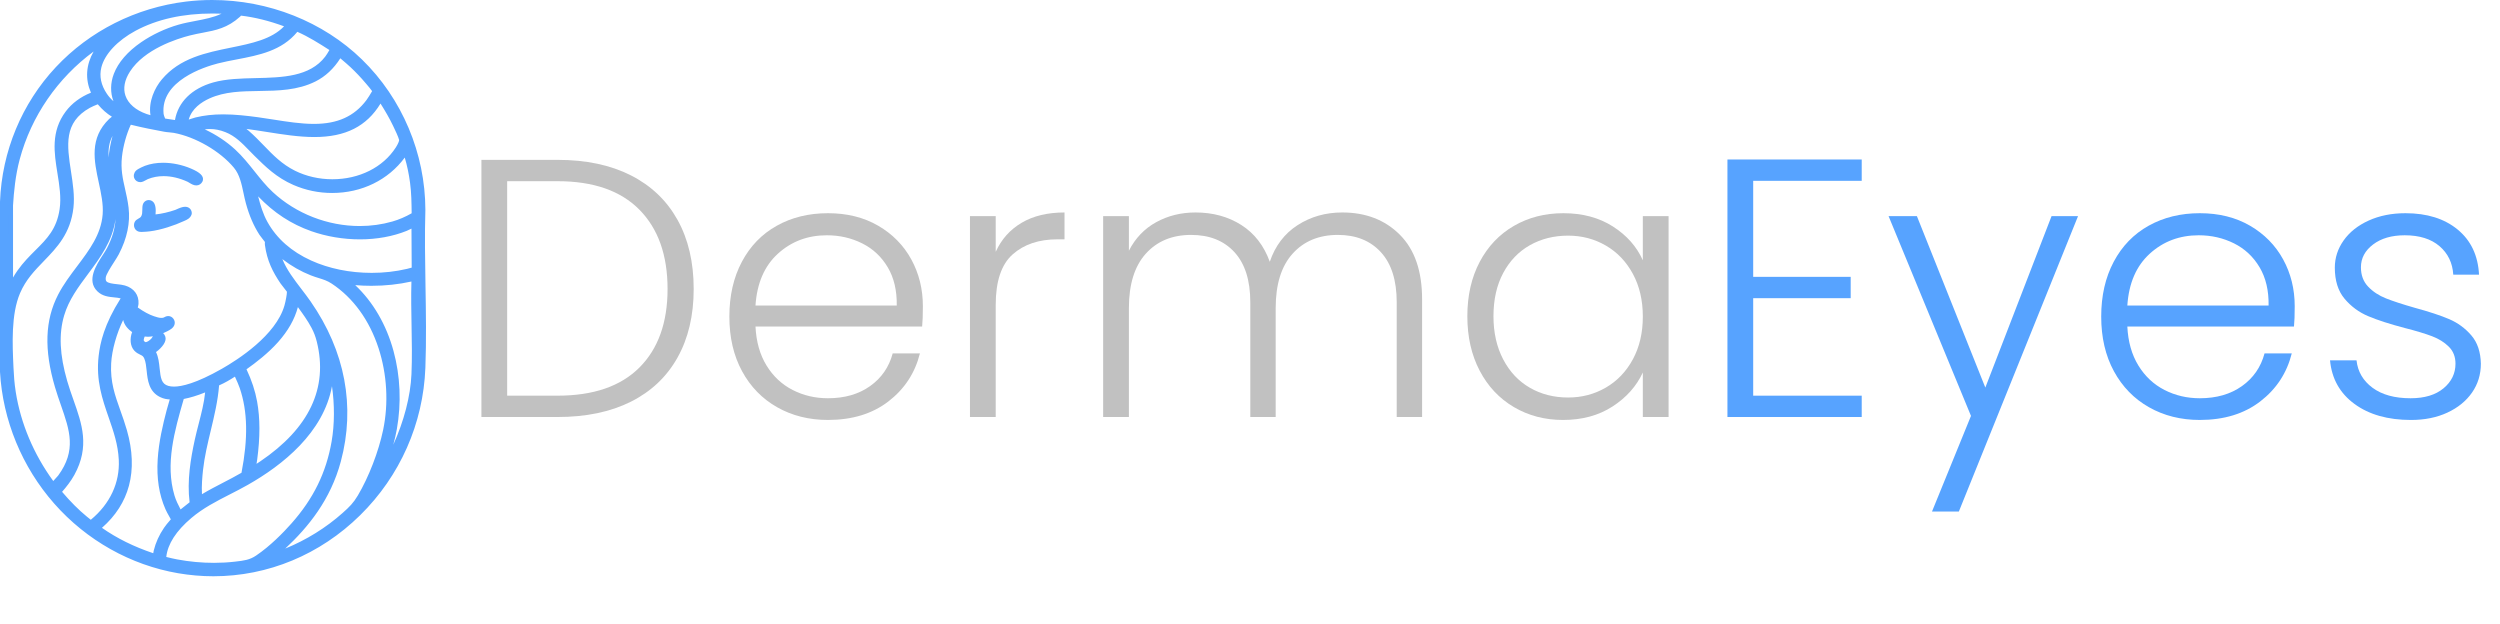 <svg xmlns="http://www.w3.org/2000/svg" id="b" data-name="Layer 2" width="1590.311" height="397.258" viewBox="0 0 1590.311 397.258"><g id="c" data-name="Layer 1"><g><g><path d="M401.252,111.52c12.948,6.553,22.854,15.994,29.721,28.316,6.863,12.326,10.297,26.993,10.297,43.996,0,16.85-3.434,31.399-10.297,43.645-6.867,12.25-16.772,21.61-29.721,28.083-12.951,6.476-28.474,9.712-46.57,9.712h-48.442V101.691h48.442c18.096,0,33.619,3.276,46.57,9.829ZM406.751,233.796c11.935-11.936,17.903-28.588,17.903-49.964,0-21.53-5.968-38.339-17.903-50.432-11.935-12.089-29.292-18.137-52.069-18.137h-32.061v136.435h32.061c22.777,0,40.134-5.968,52.069-17.902Z" fill="#c1c1c1"></path><path d="M586.596,207.702h-106.011c.468,9.675,2.808,17.942,7.021,24.807,4.212,6.866,9.749,12.052,16.615,15.562,6.864,3.511,14.352,5.266,22.466,5.266,10.607,0,19.541-2.574,26.795-7.723,7.254-5.148,12.052-12.089,14.392-20.827h17.317c-3.123,12.483-9.792,22.663-20.009,30.539-10.22,7.88-23.051,11.818-38.496,11.818-12.016,0-22.781-2.691-32.295-8.074-9.518-5.382-16.967-13.024-22.349-22.934-5.382-9.905-8.074-21.49-8.074-34.752s2.651-24.883,7.957-34.869c5.302-9.982,12.714-17.629,22.232-22.935,9.514-5.302,20.359-7.956,32.529-7.956s22.817,2.654,31.944,7.956c9.126,5.306,16.147,12.443,21.062,21.413,4.915,8.974,7.372,18.919,7.372,29.838,0,5.616-.157,9.909-.468,12.871ZM564.715,170.025c-3.979-6.706-9.401-11.777-16.265-15.211-6.867-3.43-14.355-5.148-22.466-5.148-12.169,0-22.546,3.901-31.125,11.701-8.582,7.803-13.339,18.802-14.275,32.997h89.864c.154-9.515-1.755-17.629-5.733-24.339Z" fill="#c1c1c1"></path><path d="M649.899,141.708c7.408-4.365,16.499-6.553,27.263-6.553v17.084h-4.446c-11.858,0-21.376,3.199-28.55,9.595-7.178,6.399-10.765,17.084-10.765,32.061v71.377h-16.381v-127.775h16.381v22.7c3.587-7.957,9.086-14.118,16.499-18.488Z" fill="#c1c1c1"></path><path d="M890.472,149.315c9.438,9.44,14.158,23.131,14.158,41.07v74.887h-16.147v-73.015c0-13.884-3.356-24.492-10.062-31.827-6.71-7.331-15.837-10.999-27.381-10.999-12.016,0-21.61,3.979-28.784,11.936-7.178,7.956-10.765,19.504-10.765,34.635v69.271h-16.147v-73.015c0-13.884-3.357-24.492-10.063-31.827-6.71-7.331-15.914-10.999-27.614-10.999-12.016,0-21.61,3.979-28.785,11.936-7.178,7.956-10.765,19.504-10.765,34.635v69.271h-16.381v-127.775h16.381v21.998c4.055-7.957,9.829-14.001,17.317-18.137,7.489-4.132,15.833-6.202,25.041-6.202,11.076,0,20.788,2.655,29.136,7.957,8.344,5.306,14.392,13.105,18.136,23.402,3.43-10.14,9.321-17.902,17.668-23.285,8.345-5.383,17.822-8.074,28.434-8.074,14.978,0,27.183,4.721,36.624,14.159Z" fill="#c1c1c1"></path><path d="M941.254,166.632c5.226-9.906,12.48-17.552,21.764-22.935,9.281-5.382,19.775-8.073,31.477-8.073,12.169,0,22.659,2.808,31.476,8.425,8.812,5.616,15.171,12.794,19.072,21.529v-28.082h16.382v127.775h-16.382v-28.316c-4.059,8.739-10.494,15.953-19.307,21.646-8.815,5.697-19.307,8.542-31.476,8.542-11.548,0-21.961-2.728-31.242-8.19-9.283-5.46-16.538-13.183-21.764-23.169-5.229-9.982-7.84-21.529-7.84-34.635s2.611-24.608,7.84-34.518ZM1038.724,174.237c-4.212-7.8-9.945-13.808-17.2-18.02-7.255-4.213-15.252-6.318-23.987-6.318-9.05,0-17.164,2.029-24.338,6.084-7.178,4.059-12.835,9.946-16.967,17.669-4.136,7.723-6.201,16.89-6.201,27.497,0,10.454,2.065,19.621,6.201,27.498,4.132,7.88,9.789,13.887,16.967,18.02,7.174,4.135,15.288,6.201,24.338,6.201,8.735,0,16.732-2.106,23.987-6.318,7.255-4.213,12.988-10.217,17.2-18.02,4.213-7.8,6.318-16.85,6.318-27.146s-2.105-19.344-6.318-27.146Z" fill="#c1c1c1"></path><path d="M1115.249,115.03v61.079h62.015v13.573h-62.015v62.016h69.036v13.573h-85.418V101.457h85.418v13.573h-69.036Z" fill="#57a3ff"></path><path d="M1321.89,137.496l-75.823,187.919h-17.083l24.806-60.846-52.42-127.073h18.02l43.527,109.054,42.124-109.054h16.85Z" fill="#57a3ff"></path><path d="M1459.259,207.702h-106.011c.468,9.675,2.808,17.942,7.021,24.807,4.212,6.866,9.748,12.052,16.615,15.562,6.863,3.511,14.353,5.266,22.466,5.266,10.608,0,19.541-2.574,26.796-7.723s12.052-12.089,14.393-20.827h17.317c-3.123,12.483-9.793,22.663-20.009,30.539-10.221,7.88-23.052,11.818-38.497,11.818-12.016,0-22.78-2.691-32.295-8.074-9.518-5.382-16.966-13.024-22.349-22.934-5.383-9.905-8.073-21.49-8.073-34.752s2.65-24.883,7.956-34.869c5.303-9.982,12.714-17.629,22.232-22.935,9.515-5.302,20.359-7.956,32.528-7.956s22.817,2.654,31.944,7.956c9.127,5.306,16.147,12.443,21.062,21.413,4.915,8.974,7.372,18.919,7.372,29.838,0,5.616-.157,9.909-.469,12.871ZM1437.378,170.025c-3.978-6.706-9.4-11.777-16.264-15.211-6.867-3.43-14.356-5.148-22.467-5.148-12.169,0-22.546,3.901-31.124,11.701-8.582,7.803-13.34,18.802-14.275,32.997h89.864c.153-9.515-1.756-17.629-5.734-24.339Z" fill="#57a3ff"></path><path d="M1497.756,256.964c-9.283-6.787-14.473-16.031-15.562-27.731h16.849c.779,7.178,4.173,12.987,10.181,17.435,6.004,4.446,14.077,6.669,24.221,6.669,8.893,0,15.873-2.105,20.945-6.318,5.067-4.212,7.605-9.438,7.605-15.68,0-4.365-1.404-7.956-4.213-10.765-2.808-2.809-6.358-5.031-10.647-6.67-4.293-1.638-10.104-3.393-17.435-5.265-9.519-2.494-17.241-4.991-23.168-7.489-5.931-2.493-10.963-6.201-15.095-11.116-4.136-4.914-6.201-11.503-6.201-19.774,0-6.238,1.872-12.012,5.616-17.317,3.744-5.302,9.047-9.515,15.913-12.638,6.864-3.118,14.663-4.68,23.402-4.68,13.727,0,24.807,3.474,33.231,10.414,8.425,6.943,12.947,16.498,13.573,28.667h-16.382c-.468-7.488-3.394-13.533-8.775-18.137-5.383-4.6-12.755-6.903-22.115-6.903-8.271,0-14.978,1.952-20.126,5.851-5.148,3.901-7.723,8.739-7.723,14.509,0,4.995,1.521,9.091,4.563,12.286,3.042,3.2,6.823,5.697,11.35,7.489,4.523,1.795,10.608,3.784,18.254,5.967,9.204,2.498,16.535,4.915,21.998,7.255,5.459,2.341,10.14,5.774,14.041,10.297,3.898,4.527,5.928,10.531,6.085,18.02,0,6.867-1.872,12.988-5.616,18.371-3.745,5.383-8.974,9.635-15.68,12.754-6.71,3.119-14.433,4.681-23.168,4.681-14.667,0-26.642-3.394-35.923-10.18Z" fill="#57a3ff"></path></g><g id="d" data-name="JXAo6b"><g><g><path d="M135.756,365.072c-7.37,0-14.836-.641-22.193-1.903-29.899-5.135-57.586-20.7-77.959-43.831C15.337,296.329,3.226,266.923,1.502,236.537l-.002-108.158C3.962,63.37,53.155,10.452,118.472,2.495c5.421-.66,10.962-.995,16.469-.995,35.479,0,69.828,13.63,94.24,37.394,25.285,24.616,39.832,59.101,39.91,94.612-.475,15.954-.198,32.312.069,48.13.291,17.21.592,35.005-.07,52.31-1.344,35.086-15.933,68.029-41.079,92.763-25.152,24.739-57.916,38.364-92.255,38.364ZM104.175,355.395c1.806.576,6.399,1.588,8.245,1.934,7.833,1.467,15.815,2.211,23.727,2.211h.001c4.556,0,9.042-.254,13.334-.754l.583-.067c5.383-.624,9.273-1.075,13.727-4.093,9.107-6.169,17.35-14.594,22.662-20.576,14.222-16.016,22.473-32.827,25.964-52.905,2.567-14.764,1.864-31.529-1.729-46.022-.397,34.473-29.293,58.148-53.938,72.093-3.735,2.112-7.544,4.061-11.229,5.944-8.837,4.518-17.184,8.785-24.788,15.234-10.48,8.889-16.047,17.968-16.56,27.002ZM62.41,335.874c10.515,7.617,22.389,13.517,36.239,18.005.148-.695.294-1.567.374-2.043.093-.557.173-1.015.228-1.238,1.226-4.969,3.302-9.557,6.347-14.027,1.07-1.57,2.296-2.997,3.482-4.376.462-.538.925-1.076,1.378-1.623-.493-1.021-1.062-2.025-1.657-3.075-.751-1.324-1.527-2.694-2.168-4.152-8.936-20.345-4.254-42.7.835-62.059.877-3.338,1.692-6.093,2.527-8.533-.566-.063-1.093-.099-1.609-.132-1.758-.114-3.575-.232-5.984-1.426-6.333-3.135-7.015-9.68-7.617-15.455-.313-3.007-.609-5.848-1.591-8.175-.885-2.099-1.931-2.604-3.379-3.302-1.009-.486-2.153-1.038-3.231-2.171-2.884-3.031-2.303-8.075-.662-11.382-3.148-2.045-5.881-4.586-6.285-8.62-.191-1.91.166-3.537.606-5.081-5.811,9.263-10.436,23.235-11.03,34.085-.658,12.025,2.417,20.65,5.977,30.638,1.39,3.899,2.828,7.932,4.095,12.361,7.348,25.697,1.669,46.476-16.875,61.781ZM176.59,160.451c2.288,9.08,8.213,16.822,13.968,24.34,1.945,2.542,3.957,5.169,5.785,7.797,21.719,31.214,28.292,66.005,19.009,100.612-7.268,27.093-24.188,45.547-40.804,59.954,16.467-5.603,31.715-14.424,44.426-25.746,4.14-3.688,6.873-6.294,9.914-11.395,7.031-11.795,13.439-28.409,16.327-42.329,3.556-17.14,2.499-35.831-2.976-52.632-5.923-18.18-16.442-32.667-30.42-41.895-2.944-1.943-5.561-2.758-8.591-3.7-1.572-.489-3.198-.995-4.978-1.696-7.618-3.004-14.559-7.263-21.659-13.311ZM37.512,312.839c5.578,6.685,11.217,12.381,16.776,16.943,1.221,1,2.658,2.137,3.51,2.766,13.205-10.499,20.037-24.72,19.261-40.151-.504-10.013-3.549-18.792-6.494-27.282-3.973-11.456-8.082-23.301-6.324-38.538,1.813-15.714,8.693-28.231,14.779-37.551-1.831-.904-3.988-1.117-6.248-1.341-3.436-.339-6.989-.689-9.817-3.478-6.128-6.041-.45-14.799,3.696-21.194,1.053-1.623,2.047-3.156,2.702-4.417,5.108-9.835,6.677-18.525,5.088-28.179-.583-3.54-1.225-6.557-1.846-9.474-1.837-8.635-3.289-15.455-1.13-27.236.895-4.881,2.233-9.652,3.926-14.027-10.9,8.771-8.225,22.198-5.405,36.352,1.341,6.733,2.608,13.093,2.372,18.974-.63,15.652-9.188,27.143-17.464,38.256-6.149,8.256-12.507,16.793-15.521,26.972-3.574,12.067-2.958,25.589,1.937,42.552,1.222,4.235,2.655,8.288,4.041,12.207,5.26,14.876,10.229,28.928.646,46.366-2.398,4.364-5.57,8.187-8.486,11.481ZM115.674,252.616c-5.754,19.854-12.276,42.356-6.114,63.023,1.105,3.706,2.974,7.223,4.781,10.624l.056.105,7.817-6.213c-1.901-13.733.513-27.928,3.145-40.048.714-3.289,1.602-6.73,2.461-10.059,1.842-7.137,3.746-14.517,4.266-21.465.02-.261.11-1.299.128-1.508-.209.105-.413.208-.595.3-1.042.525-1.698.854-2.045.994-4.962,1.994-9.508,3.346-13.863,4.121l-.036.124ZM137.94,244.122c-.685,10.076-3.051,19.935-5.342,29.476-1.967,8.191-4,16.662-4.932,25.159-.509,4.643-1.121,11.492-.568,17.365.024.255.056.526.092.791,4.992-3.126,10.252-5.854,15.356-8.499,4.117-2.135,8.369-4.339,12.419-6.724,4.437-22.563,4.116-40.121-1.002-55.206-.56-1.651-2.759-6.999-3.949-9.052-3.621,2.382-7.735,4.927-12.073,6.689ZM62.84,64.546c-1.504.393-4.994,1.955-6.365,2.715-17.733,9.828-15.323,25.555-12.771,42.205,1.153,7.523,2.346,15.303,1.53,22.479-1.808,15.899-10.241,24.622-18.396,33.057-5.755,5.952-11.706,12.106-15.452,20.864-5.898,13.789-5.011,32.87-4.298,48.203.218,4.683.543,9.792,1.445,15.489,3.305,20.887,12.018,41.179,25.229,58.799l4.412-4.896c12.276-16.702,7.752-29.69,2.028-46.13-1.274-3.658-2.592-7.442-3.766-11.425-6.94-23.547-6.332-41.937,1.915-57.873,3.25-6.281,7.634-12.103,11.875-17.732,7.983-10.599,15.523-20.61,16.574-33.767.532-6.661-1.001-13.763-2.483-20.63-2.917-13.518-5.935-27.494,6.213-39.205.415-.399,1.329-1.075,2.784-2.141.202-.147.422-.309.642-.471-3.847-1.984-7.374-4.87-10.504-8.599-.19-.228-.381-.541-.61-.943ZM221.223,179.4c.949.704,1.927,1.432,2.753,2.182,22.604,20.536,33.195,56.331,26.98,91.192-1.694,9.505-4.855,18.767-8.337,27.36.047-.076.094-.151.142-.227,12.139-19.398,19.603-41.929,20.478-61.812.451-10.248.25-20.877.055-31.155-.172-9.072-.35-18.453-.081-27.576.009-.3.066-.657.138-1.111.042-.264.113-.715.157-1.134-8.641,2.116-17.775,3.188-27.176,3.188-4.988,0-10.052-.305-15.108-.907ZM154.903,234.411c3.561,7.341,5.907,14.297,7.163,21.225,1.926,10.631,1.942,22.246.05,36.555-.167,1.259-.401,2.516-.627,3.731-.14.751-.277,1.484-.397,2.209,1.774-1.075,4.141-2.611,5.267-3.374,31.803-21.525,44.123-47.691,36.617-77.77-.86-3.448-1.871-6.102-3.488-9.157-2.566-4.849-5.905-9.423-9.134-13.846-.529-.724-1.057-1.447-1.582-2.172-3.68,19.152-19.792,32.774-33.868,42.599ZM97.252,223.436c2.007,3.16,2.413,7.153,2.806,11.031.591,5.828,1.102,10.861,6.628,12.448,1.167.334,2.51.504,3.993.505h.001c7.255,0,17.749-3.877,31.191-11.523,10.324-5.872,34.94-21.636,40.522-41.133.842-2.939,1.904-8.588,1.574-9.735-.189-.388-1.649-2.212-2.522-3.303-.78-.974-1.453-1.815-1.79-2.316-4.966-7.396-8.311-13.948-9.638-23.738-.067-.494-.037-.968-.011-1.387.02-.312.04-.633.006-.833-.26-.454-1.357-1.845-2.023-2.69-.739-.938-1.378-1.748-1.687-2.226-3.598-5.578-6.354-11.973-8.424-19.549-.575-2.104-1.042-4.307-1.494-6.437-1.271-5.998-2.586-12.2-6.445-16.841-8.936-10.746-25.01-20.065-39.088-22.662-.902-.167-1.885-.253-2.926-.344-1.061-.092-2.158-.188-3.194-.378-6.64-1.225-14.438-2.739-22.353-4.748-3.114,6.358-5.442,14.46-6.283,21.937-.917,8.158.502,14.41,2.005,21.03.828,3.649,1.685,7.423,2.2,11.691,1.12,9.282-.921,18.981-6.064,28.826-.703,1.347-1.834,3.109-3.032,4.977-2.267,3.532-5.087,7.929-5.387,10.183-.212,1.6.004,2.784.66,3.621,1.36,1.733,4.766,2.103,7.77,2.428,1.739.188,3.382.366,4.796.78,5.048,1.475,7.876,5.268,7.566,10.146-.031.488-.177,1.069-.346,1.743-.087.345-.228.903-.294,1.295,4.249,3.1,8.025,5.181,11.527,6.354,1.843.617,3.502,1.128,5.133,1.128.657,0,1.268-.082,1.868-.251.125-.035.362-.163.572-.276.531-.286,1.193-.644,1.977-.644.812,0,1.546.393,2.067,1.105.645.884.623,1.72.491,2.266-.416,1.716-2.435,2.729-3.77,3.398l-.384.194c-2.741,1.438-7.349,3.142-11.314,3.212h-.139c-.625,0-1.205-.072-1.716-.138-.398-.051-.776-.099-1.119-.104-1.068,1.997-1.439,3.563-1.104,4.662.23.756.831,1.359,1.836,1.847.223.107.472.16.76.16,1.554,0,3.752-1.552,4.981-3.052.104-.128.236-.358.397-.622.808-1.318,1.812-2.959,3.368-2.959.59,0,1.675.255,2.306,1.963.376,1.021.092,2.272-.846,3.722-1.113,1.721-3.471,4.082-5.609,5.236ZM85.6,202.711c1.542,3.273,5.353,4.515,8.681,4.523-1.067-.334-1.773-.645-2.23-1.007l-6.451-3.517ZM65.615,26.773c-26.709,17.101-46.318,43.605-54.517,74.147-2.815,10.488-3.764,20.966-4.321,29.832l.014,52.214c1.47-3.362,3.053-6.47,5.597-10.062,3.601-5.081,7.502-8.968,11.275-12.727,7.407-7.378,13.804-13.75,15.742-26.914,1.128-7.662-.144-15.551-1.375-23.181-2.063-12.795-4.196-26.024,5-38.304,3.989-5.327,9.927-9.537,16.853-11.979-5.356-11.038-3.377-22.331,5.73-33.027ZM161.263,119.435c.263,1.011.517,2.017.769,3.011,1.74,6.868,3.383,13.355,6.786,19.472,13.602,24.447,43.827,33.159,67.578,33.161h.005c7.884,0,15.556-.868,22.803-2.579l.118-.027c2.438-.573,3.564-.96,4.073-1.175l-.159-28.282c-.611.285-1.228.599-1.861.921-1.034.526-2.104,1.07-3.218,1.521-8.595,3.473-18.687,5.308-29.184,5.309-10.419,0-20.956-1.772-30.471-5.126-14.286-5.036-26.229-13.421-37.239-26.204ZM125.226,81.731c8.818,3.523,16.829,8.482,23.347,14.476,4.548,4.182,8.441,9.062,12.205,13.782,3.648,4.575,7.42,9.305,11.74,13.314,15.049,13.97,35.578,21.982,56.323,21.982,7.276,0,14.415-.99,21.217-2.942,4.512-1.296,8.988-3.251,13.316-5.816l-.007-.616c-.077-6.797-.149-13.216-1.031-19.819-.941-7.05-2.407-13.491-4.367-19.195-10.007,15.313-27.229,24.362-46.692,24.362-8.328,0-16.413-1.677-24.031-4.984-10.513-4.565-17.532-11.504-24.321-18.215-1.12-1.107-2.207-2.228-3.285-3.339-4.742-4.892-9.222-9.512-15.695-12.05-3.637-1.427-6.92-2.091-10.333-2.091-2.513,0-5.134.354-8.387,1.151ZM150.713,79.845c2.432,1.329,4.616,2.833,6.529,4.5,3.484,3.034,6.551,6.203,9.517,9.269,6.019,6.22,11.704,12.095,20.229,16.334,7.339,3.649,15.785,5.579,24.422,5.579,17.648,0,33.208-7.812,41.625-20.9,1.889-2.938,2.54-5.103,2.346-5.872-.568-2.247-2.572-6.421-3.77-8.915l-.293-.611c-2.564-5.356-5.605-10.444-9.318-16.246-8.505,15.474-21.879,22.69-42.002,22.69-9.798,0-20.111-1.639-30.084-3.224-6.709-1.066-13.121-2.086-19.201-2.604ZM142.017,74.253c7.392,0,14.847.866,21.803,1.803,3.27.44,6.662.977,9.942,1.495,8.601,1.36,17.495,2.767,25.928,2.767,15.556,0,26.547-4.992,34.59-15.713.926-1.235,3.767-5.69,4.116-6.683-.006-.012-.085-.174-.085-.174-.525-1.09-2.765-3.699-3.968-5.102l-.706-.826c-2.979-3.528-6.321-7.051-9.666-10.188-1.359-1.273-5.769-5.149-7.874-6.783-4.218,7.19-9.47,12.3-16.019,15.591-11.098,5.579-23.356,5.764-35.211,5.942-10.915.165-22.2.335-32.194,4.851-6.167,2.785-13.485,7.957-14.565,17.008,1.277-.37,3.025-.938,4.053-1.272,1.335-.435,2.11-.685,2.511-.783,5.309-1.301,10.982-1.933,17.345-1.933ZM112.564,78.062c1.401-11.56,9.841-20.313,23.401-24.159,8.051-2.283,17.569-2.506,26.773-2.721,17.223-.402,35.032-.818,45.324-14.245.939-1.224,2.856-4.266,3.417-5.666l-.397-.254c-7.13-4.573-14.492-9.295-22.405-12.607-9.561,12.417-24.2,15.213-38.369,17.92-4.02.769-8.176,1.562-12.08,2.565-8.933,2.294-37.906,11.509-35.65,33.747.107,1.056,1.017,3.519,1.588,4.152l8.397,1.268ZM152.482,8.501c-.183.295-.411.663-.772.991-7.666,6.945-14.715,8.279-22.876,9.824-2.674.506-5.439,1.029-8.399,1.785-24.819,6.339-35.1,17.505-39.019,23.596-3.732,5.802-4.78,11.559-3.031,16.649,1.902,5.537,7.005,10.009,14.368,12.591.875.307,3.2.99,4.947,1.429-2.52-8.95,1.684-18.289,6.399-23.89,11.106-13.195,27.38-16.513,43.118-19.721,14.176-2.889,27.565-5.618,35.831-15.374.079-.094.155-.186.229-.275-10.637-4.097-20.953-6.705-30.697-7.76-.034.053-.068.108-.097.154ZM135.218,7.093c-19.217,0-35.932,3.748-49.68,11.142-11.934,6.418-20.356,15.506-22.529,24.31-1.489,6.031-.231,12.073,3.737,17.956,2.633,3.904,6.086,6.652,9.675,8.749-4.587-6.422-5.526-14.052-2.615-21.72,5.566-14.667,24.205-25.837,40.207-30.401,3.364-.96,6.97-1.648,10.457-2.315,7.604-1.452,15.44-2.95,21.42-7.344-3.615-.25-7.192-.376-10.67-.376Z" fill="#57a3ff"></path><path d="M134.942,3c34.349-.001,68.552,12.982,93.193,36.969,25.079,24.414,39.379,58.332,39.456,93.539-.991,33.248,1.27,67.215,0,100.379-2.748,71.756-61.657,129.685-131.834,129.685-7.213,0-14.537-.611-21.939-1.882-61.325-10.531-107.303-63.307-110.817-125.239v-108.073C5.461,63.413,54.576,11.79,118.653,3.984c5.407-.659,10.851-.984,16.289-.984M82.264,73.795c.365-.386-2.889-3.246-3.28-3.702-5.41-6.323-6.749-14.204-3.778-22.032,5.599-14.751,24.76-25.367,39.216-29.491,11.439-3.263,25.271-3.25,34.362-11.537.278-.254.61-.26.477-.802-4.63-.412-9.33-.638-14.044-.638-17.431,0-35.087,3.09-50.391,11.321-16.176,8.699-31.997,25.639-19.326,44.426,4.11,6.094,10.131,9.625,16.763,12.456M99.694,77.264c.124,0,.209-.015.247-.049-3.585-8.343-.285-18.131,5.304-24.773,20.736-24.637,61.048-13.967,78.946-35.091.25-.295,1.464-1.753,1.278-1.996-10.61-4.227-21.814-7.374-33.208-8.551-.842.11-.993,1.062-1.56,1.576-9.819,8.896-18.67,8.212-30.64,11.268-14.441,3.688-31.565,11.268-39.908,24.237-8.936,13.89-2.507,26.345,12.102,31.467.92.322,6.181,1.911,7.438,1.911M113.911,79.783c.826-13.114,10.497-21.043,22.463-24.437,22.708-6.441,56.461,3.921,72.879-17.495.773-1.008,4.385-6.376,3.821-7.339-8.011-5.132-16.016-10.378-24.904-13.931-11.824,16.401-32.609,16.314-50.314,20.861-16.506,4.24-38.841,14.934-36.77,35.352.126,1.247,1.369,5.051,2.545,5.438l10.279,1.551M5.601,189.575c.409,0,.186-.305.333-.661,2.401-5.823,3.961-9.893,7.679-15.142,10.565-14.913,24.26-19.793,27.277-40.289,3.066-20.822-10.85-41.853,3.342-60.804,4.377-5.844,10.861-9.896,17.794-12.003-8.036-14.588-1.69-27.506,9.403-37.774.777-.719,1.949-1.418,2.708-2.139.223-.212.744-.569.291-.849C42.662,36.605,18.978,65.782,9.65,100.532c-2.649,9.87-3.729,19.933-4.369,30.127l.013,58.882c.13.024.23.035.307.035M116.634,80.102c1.107,0,7.29-2.189,8.396-2.46,5.606-1.374,11.289-1.89,16.987-1.89,7.214,0,14.454.827,21.603,1.79,11.727,1.579,24.236,4.276,36.07,4.276,13.543,0,26.202-3.532,35.791-16.313.816-1.087,4.235-6.326,4.398-7.32.089-.54-.002-.643-.216-1.088-.726-1.505-3.657-4.796-4.879-6.244-3.007-3.561-6.41-7.148-9.785-10.313-1.035-.971-8.688-7.796-9.413-7.796-.007,0-.013,0-.019.002-3.825,6.974-8.992,12.751-16.161,16.355-21.024,10.569-46.234,1.226-67.349,10.766-8.441,3.814-15.356,10.369-15.578,20.201.024.024.077.035.156.035M199.998,84.172c-17.734,0-37.253-5.447-53.716-6.112-.266-.011-.562-.041-.854-.041-.49,0-.971.083-1.29.479,4.38,1.645,8.587,3.901,12.118,6.977,10.424,9.078,17.003,19.32,30.063,25.815,7.681,3.82,16.39,5.737,25.09,5.737,16.821,0,33.61-7.164,42.887-21.589,1.067-1.66,3.022-5.134,2.538-7.051-.654-2.588-2.941-7.251-4.164-9.806-3.014-6.295-6.737-12.283-10.516-18.13-.216-.068-.374-.098-.49-.098-.484,0-.244.531-.541,1.092-9.484,17.95-24.523,22.728-41.126,22.728M33.662,310.706l5.674-6.296c15.662-21.253,4.9-37.337-1.463-58.927-5.61-19.033-7.594-38.591,1.808-56.76,9.085-17.557,26.938-31.116,28.612-52.069,1.594-19.952-14.349-41.884,3.276-58.874.768-.741,4.873-3.554,4.994-3.845.212-.513-.214-.369-.393-.448-4.571-2.016-8.388-5.171-11.571-8.962-.281-.335-.841-1.461-.917-1.505-.074-.044-.184-.064-.323-.064-1.515,0-6.544,2.402-7.612,2.994-27.068,15-9.454,43.397-12.004,65.826-3.006,26.443-24.512,31.935-33.738,53.5-6.035,14.108-5.123,33.691-4.417,48.872.251,5.405.611,10.273,1.461,15.644,3.513,22.202,12.965,43.194,26.612,60.914M102.63,205.217c.75,0,1.507-.091,2.275-.307.695-.195,1.456-.864,2.143-.864.304,0,.593.13.855.49,1.223,1.675-1.943,3.014-3.148,3.645-2.979,1.562-7.281,2.98-10.645,3.04-.038,0-.076,0-.113,0-1.035,0-1.97-.244-2.908-.244-.282,0-.564.022-.849.079-1.926,3.304-3.204,7.245,1.001,9.28.445.215.922.311,1.414.311,2.256,0,4.832-2.002,6.141-3.602.502-.613,1.632-3.031,2.605-3.031.327,0,.637.274.899.983.759,2.055-4.918,7.472-7.191,7.629l-.022.413c6.25,7.11.035,22.116,11.185,25.317,1.352.388,2.834.563,4.408.563,10.204,0,24.271-7.36,31.934-11.719,15.569-8.855,36.08-24.063,41.223-42.024.598-2.088,2.101-8.73,1.573-10.564-.242-.84-3.705-4.844-4.508-6.04-5.083-7.571-8.154-13.934-9.397-23.103-.108-.8.157-1.728-.064-2.502-.19-.666-3.203-4.203-3.876-5.247-3.833-5.942-6.374-12.311-8.238-19.13-2.191-8.019-2.719-17.211-8.232-23.841-9.328-11.218-25.624-20.532-39.969-23.179-1.941-.358-4.185-.365-6.12-.722-7.855-1.448-15.694-3.018-23.42-5.025-3.607,6.934-6.102,15.724-6.978,23.522-1.454,12.939,2.761,21.094,4.206,33.069,1.181,9.789-1.406,19.342-5.904,27.952-2.048,3.92-8.065,11.807-8.576,15.656-1.161,8.748,9.085,6.944,14.293,8.466,4.125,1.205,6.772,4.171,6.489,8.611-.061.953-.965,3.331-.589,3.931,3.764,2.796,8.015,5.476,12.496,6.978,1.849.62,3.705,1.206,5.608,1.206M57.891,334.379c13.224-10.159,21.525-24.998,20.667-42.059-1.191-23.667-15.852-39.343-12.825-65.573,1.663-14.407,7.481-26.294,15.391-38.186-5.054-3.802-12.47-.845-17.114-5.423-6.681-6.586,3.446-17.633,6.676-23.851,4.902-9.438,6.991-18.463,5.237-29.114-2.341-14.219-5.793-20.85-2.98-36.195,1.115-6.082,2.993-12.32,5.618-17.899-.09-.019-.171-.028-.245-.028-.291,0-.486.133-.763.3-21.728,13.079-5.931,39.675-6.692,58.594-1.075,26.718-25.763,40.681-32.924,64.862-4.255,14.369-2.156,29.221,1.934,43.394,5.921,20.517,16.511,36.148,4.814,57.434-2.474,4.502-5.741,8.362-9.148,12.168,5.323,6.479,11.314,12.814,17.802,18.138.602.494,4.224,3.437,4.554,3.439M228.84,146.786c7.282,0,14.568-.974,21.631-3.001,5.075-1.457,9.914-3.667,14.412-6.416-.086-7.225-.101-14.292-1.06-21.475-1.006-7.535-2.752-15.36-5.513-22.426-9.847,17.209-28.169,26.291-47.032,26.291-7.911,0-15.916-1.597-23.434-4.861-9.917-4.306-16.393-10.52-23.864-17.905-6.111-6.04-11.202-12.47-19.487-15.719-3.933-1.542-7.419-2.194-10.881-2.194-3.882,0-7.734.819-12.155,2.122-.411.121-.501-.172-.417.572,9.744,3.367,18.918,8.551,26.517,15.537,8.866,8.152,15.076,18.863,23.94,27.092,15.385,14.282,36.341,22.383,57.343,22.383M236.396,176.578c8.009,0,15.871-.899,23.154-2.619.925-.219,5.236-1.205,5.35-1.937l-.176-31.231c-2.436.812-4.705,2.294-7.129,3.274-8.801,3.556-18.693,5.2-28.621,5.2-10.344,0-20.727-1.782-29.973-5.041-16.74-5.901-29.126-16.124-39.98-29.867-.236-.299-.309-.671-.721-.671-.058,0-.124.007-.197.024,3.032,9.808,4.347,19.847,9.404,28.938,13.161,23.655,41.832,33.931,68.888,33.931M168.51,356.608c19.029-5.402,36.718-14.949,51.46-28.08,4.43-3.945,7.137-6.601,10.205-11.748,7.217-12.107,13.643-28.986,16.507-42.792,7.106-34.252-3.808-76.124-34.038-96.083-4.71-3.11-8.721-3.52-13.846-5.54-8.83-3.481-16.309-8.588-23.324-14.884-.306-.275-.511-.593-.558-1.008l-.567.142c1.777,14.558,12.768,25.34,20.761,36.828,20.723,29.783,28.351,63.73,18.792,99.367-7.236,26.974-24.068,45.763-44.938,63.112-.12.1-.834.538-.455.686M236.329,178.808c-6.538,0-13.073-.525-19.497-1.523-.111.479.155.576.432.848,1.558,1.53,4.017,3.028,5.703,4.56,24.244,22.025,32.131,58.301,26.513,89.818-2.448,13.736-7.867,26.708-13.546,39.336,3.026-3.265,5.726-7.351,8.098-11.143,11.285-18.035,19.761-41.107,20.705-62.542.852-19.346-.599-39.329-.025-58.754.025-.836.83-3.812-.164-4.098-9.184,2.386-18.704,3.498-28.219,3.498M159.303,300.745c.744,0,7.188-4.266,7.897-4.746,27.549-18.646,45.911-44.595,37.232-79.375-.873-3.498-1.933-6.312-3.618-9.496-3.521-6.651-8.324-12.6-12.637-18.726-.053-.013-.101-.019-.147-.019-.789,0-.504,1.879-.596,2.409-3.324,19.161-19.302,32.675-34.446,43.123,3.484,6.97,6.207,14.282,7.603,21.989,2.158,11.908,1.619,24.137.039,36.09-.384,2.908-1.142,5.8-1.385,8.733.011.012.031.018.059.018M99.52,355.731c.51-.048.994-3.99,1.188-4.775,1.214-4.923,3.284-9.363,6.13-13.541,1.608-2.36,3.6-4.397,5.373-6.621-1.19-2.746-2.975-5.257-4.203-8.054-8.557-19.479-4.279-41.329.912-61.074.865-3.292,1.838-6.664,2.991-9.834-.196-.277-.372-.37-.705-.427-3.072-.523-4.956.019-8.137-1.556-8.575-4.245-5.419-15.586-8.491-22.869-1.795-4.255-4.59-3.49-6.905-5.924-2.576-2.708-1.731-7.999.284-10.849-3.167-1.897-6.423-4.247-6.826-8.268-.385-3.84,1.844-6.607,1.706-10.401-.061-.012-.118-.018-.171-.018-.39,0-.573.309-.809.603-7.657,9.535-13.476,26.746-14.141,38.886-.94,17.18,5.689,27.974,10.127,43.494,6.872,24.031,2.429,45.362-17.535,61.139l-.277.716c.328.032.683.132.951.328,11.687,8.569,24.71,14.691,38.539,19.043M94.314,208.734c1.785,0,3.587-.31,5.231-.917.298-.11.836-.146.397-.595-.259-.265-6.144-1.334-7.033-2.235l-9.5-5.18c.251,6.083,5.502,8.927,10.905,8.927M136.144,361.04c4.554,0,9.085-.248,13.511-.764,5.86-.683,10.056-1.073,14.979-4.408,8.222-5.57,16.362-13.412,22.942-20.822,13.972-15.734,22.681-32.712,26.32-53.645,3.129-17.996,1.488-40.322-5.126-57.427-.157-.407-.253-.802-.636-1.074.106,2.901.864,5.787.996,8.697,1.564,34.453-25.783,58.847-53.118,74.312-12.4,7.016-25.213,11.982-36.248,21.341-8.617,7.308-16.925,17.267-17.125,29.084.405.602,8.196,2.225,9.503,2.47,7.767,1.455,15.921,2.236,24.001,2.236M126.314,319.253c9.578-6.265,20.173-10.762,29.992-16.614,3.709-18.558,5.252-38.438-.923-56.638-.486-1.431-4.083-10.526-5.119-10.532-4.28,2.846-8.761,5.682-13.547,7.524l-.229.341c-1.131,18.831-8.261,36.542-10.312,55.259-.615,5.614-1.098,12.066-.571,17.669.052.556.333,2.99.709,2.991M113.916,328.666l9.906-7.873c-2.038-13.418.151-27.235,3.002-40.367,2.219-10.221,5.979-21.33,6.757-31.73.068-.905.228-2.401.224-3.207-.001-.266-.167-.62-.363-.633-.001,0-.002,0-.003,0-.271,0-3.704,1.832-4.427,2.122-4.655,1.87-9.51,3.396-14.482,4.19-5.99,20.681-12.803,43.454-6.409,64.899,1.332,4.468,3.646,8.505,5.794,12.598M134.946,0v3l-.002-3c-5.571,0-11.174.339-16.654,1.006-31.832,3.878-61.224,18.684-82.76,41.69C13.832,65.876,1.215,96.265.002,128.265c-.001.038-.002.076-.002.114v108.073c0,.057.002.113.005.17,1.743,30.719,13.986,60.448,34.474,83.708,20.599,23.387,48.595,39.126,78.831,44.318,7.44,1.277,14.992,1.925,22.447,1.925,34.735,0,67.872-13.778,93.307-38.795,25.42-25.003,40.167-58.306,41.525-93.775.664-17.347.363-35.164.071-52.395-.267-15.801-.544-32.14-.071-48.01,0-.032.001-.064.001-.096-.079-35.913-14.791-70.788-40.363-95.682C205.538,13.784,170.809,0,134.946,0h0ZM72.15,64.366c-1.529-1.347-2.942-2.897-4.162-4.705-3.721-5.517-4.907-11.156-3.524-16.758,2.073-8.399,10.217-17.127,21.784-23.348,13.527-7.275,30.003-10.963,48.97-10.963,1.875,0,3.779.037,5.702.111-4.932,2.381-10.716,3.487-16.734,4.636-3.519.672-7.158,1.368-10.586,2.346-8.318,2.373-16.773,6.341-23.805,11.172-8.628,5.927-14.642,12.891-17.393,20.139-2.232,5.881-2.276,11.903-.252,17.37h0ZM95.712,73.275c-1.048-.3-2.002-.593-2.463-.754-6.921-2.426-11.696-6.568-13.446-11.662-1.594-4.64-.6-9.948,2.875-15.35,9.183-14.274,29.723-20.807,38.128-22.954,2.914-.744,5.656-1.263,8.308-1.765,8.035-1.521,15.625-2.958,23.604-10.187.243-.22.441-.449.604-.664,8.725,1.028,17.914,3.31,27.38,6.8-8.017,8.295-20.552,10.85-33.785,13.547-15.989,3.259-32.523,6.629-43.965,20.224-4.528,5.38-8.597,14.06-7.239,22.765h0ZM105.063,75.413c-.426-.824-.93-2.36-.992-2.923-2.135-21.046,25.891-29.923,34.531-32.142,3.857-.991,7.99-1.78,11.987-2.544,14.1-2.694,28.658-5.476,38.552-17.565,7.139,3.12,13.875,7.388,20.406,11.576-.772,1.42-2.049,3.393-2.676,4.211-9.856,12.856-27.3,13.263-44.169,13.657-9.298.217-18.913.442-27.147,2.777-13.582,3.852-22.256,12.465-24.256,23.895l-6.236-.941h0ZM8.281,130.753c.552-8.771,1.495-19.117,4.267-29.443,7.379-27.491,24.115-51.672,46.99-68.538-4.849,8.582-5.441,17.438-1.687,26.19-6.546,2.602-12.152,6.755-16.019,11.919-9.577,12.788-7.392,26.338-5.279,39.441,1.212,7.517,2.465,15.291,1.371,22.724-1.865,12.67-8.099,18.879-15.316,26.069-3.818,3.803-7.766,7.736-11.441,12.923-1.117,1.577-2.052,3.059-2.874,4.506l-.01-45.792h0ZM120.056,76.072c1.886-6.941,8.002-11.108,13.236-13.472,9.711-4.387,20.343-4.547,31.6-4.717,12.024-.181,24.457-.369,35.862-6.102,6.258-3.146,11.539-8.08,15.733-14.692,2.231,1.848,5.431,4.673,6.46,5.639,3.302,3.097,6.603,6.576,9.545,10.061.198.235.44.517.71.832.868,1.011,2.752,3.207,3.508,4.354-.816,1.52-2.924,4.792-3.629,5.73-7.736,10.311-18.347,15.114-33.391,15.114-8.316,0-17.15-1.397-25.694-2.748-3.288-.52-6.689-1.058-9.975-1.5-7.007-.943-14.523-1.816-22.003-1.816-6.484,0-12.275.646-17.701,1.976-.453.111-1.209.355-2.617.813-.44.143-1.023.333-1.643.53h0ZM199.998,87.172c19.771,0,33.23-6.787,42.061-21.298,3.091,4.91,5.683,9.36,7.905,14.002l.29.604c1.164,2.423,3.104,6.464,3.656,8.584.014.581-.629,2.404-2.138,4.751-8.138,12.656-23.227,20.212-40.363,20.212-8.406,0-16.62-1.875-23.754-5.423-8.294-4.125-13.892-9.909-19.819-16.034-2.988-3.088-6.078-6.28-9.61-9.357-.473-.412-.961-.814-1.464-1.206,4.163.531,8.475,1.216,12.918,1.922,10.03,1.594,20.401,3.242,30.318,3.242h0ZM63.477,65.949h.005-.005ZM33.875,305.988c-12.457-17.079-20.686-36.597-23.862-56.665-.89-5.626-1.212-10.685-1.427-15.315-.707-15.19-1.585-34.08,4.178-47.553,3.638-8.503,9.23-14.287,15.151-20.411,8.33-8.615,16.944-17.524,18.809-33.931.838-7.375-.369-15.255-1.537-22.875-2.578-16.819-4.805-31.345,12.015-40.666.993-.55,3.409-1.654,5.001-2.242.032.042.065.082.098.122,2.692,3.207,5.672,5.818,8.895,7.799-.81.602-1.368,1.038-1.71,1.367-12.749,12.29-9.642,26.682-6.638,40.601,1.46,6.761,2.969,13.753,2.454,20.194-1.017,12.722-8.429,22.564-16.277,32.984-4.277,5.679-8.701,11.552-12.009,17.945-8.436,16.302-9.078,35.045-2.021,58.987,1.184,4.017,2.508,7.819,3.788,11.495,5.572,16.002,9.976,28.649-1.776,44.687l-3.133,3.476h0ZM87.647,195.592c.026-.104.05-.203.072-.289.179-.713.349-1.387.388-2.012.358-5.629-2.873-9.996-8.642-11.681-1.542-.45-3.328-.644-5.056-.831-2.576-.279-5.781-.627-6.752-1.863-.388-.495-.507-1.335-.353-2.497.255-1.923,3.209-6.526,5.163-9.572,1.216-1.895,2.364-3.685,3.098-5.09,5.286-10.119,7.38-20.112,6.224-29.701-.524-4.345-1.389-8.158-2.226-11.844-1.473-6.492-2.865-12.625-1.977-20.53.774-6.892,2.839-14.321,5.619-20.35,7.536,1.87,14.92,3.301,21.254,4.468,1.107.204,2.241.303,3.338.399,1.004.088,1.951.17,2.782.323,13.764,2.539,29.475,11.646,38.207,22.147,3.622,4.356,4.841,10.105,6.131,16.193.456,2.151.928,4.376,1.514,6.521,2.111,7.726,4.928,14.256,8.611,19.966.33.512.887,1.223,1.769,2.341.516.655,1.316,1.67,1.714,2.231-.004.09-.01.187-.016.27-.029.464-.066,1.041.021,1.683,1.362,10.043,4.934,17.007,9.879,24.373.353.526.937,1.26,1.862,2.415.654.817,1.805,2.255,2.252,2.918.058,1.471-.815,6.128-1.573,8.773-5.431,18.967-29.658,34.461-39.822,40.242-16.459,9.361-25.644,11.326-30.45,11.326-1.343,0-2.547-.15-3.58-.447-4.339-1.246-4.912-4.866-5.55-11.157-.345-3.402-.725-7.149-2.301-10.368,2-1.395,3.875-3.393,4.873-4.935,1.208-1.867,1.542-3.568.993-5.054-.348-.943-.817-1.587-1.313-2.026.87-.363,1.664-.737,2.347-1.095.104-.055.226-.115.359-.182,1.487-.746,3.977-1.995,4.556-4.387.292-1.207.031-2.451-.737-3.502-.81-1.11-1.975-1.721-3.278-1.721-1.163,0-2.081.495-2.688.823-.107.057-.248.134-.322.168-.449.121-.91.18-1.408.18-1.406,0-2.94-.476-4.655-1.051-3.138-1.052-6.528-2.88-10.328-5.573h0ZM130.285,82.292c1.163-.144,2.258-.213,3.328-.213,3.219,0,6.328.631,9.785,1.987,6.171,2.42,10.541,6.927,15.167,11.698,1.067,1.101,2.171,2.239,3.306,3.361,6.887,6.807,14.008,13.847,24.778,18.523,7.808,3.39,16.094,5.109,24.628,5.109,18.885,0,35.721-8.311,46.194-22.517,1.472,4.878,2.604,10.252,3.378,16.049.859,6.431.939,12.726,1.014,19.38-3.985,2.287-8.088,4.044-12.221,5.23-6.668,1.914-13.667,2.884-20.803,2.884-20.371,0-40.528-7.866-55.302-21.582-4.238-3.934-7.975-8.619-11.589-13.151-3.8-4.764-7.728-9.69-12.362-13.951-5.522-5.077-12.09-9.425-19.303-12.81h0ZM69.077,100.164c-.265-5.032.298-9.693,2.514-13.721-.629,2.286-1.166,4.627-1.599,6.994-.446,2.431-.742,4.655-.915,6.727h0ZM236.396,173.578c-13.831,0-27.116-2.707-38.417-7.828-12.585-5.703-21.955-13.967-27.85-24.562-2.842-5.109-4.439-10.55-5.92-16.277,10.062,10.495,21.001,17.632,33.794,22.142,9.673,3.41,20.382,5.212,30.97,5.212,10.687,0,20.973-1.873,29.745-5.418,1.062-.429,2.063-.927,3.032-1.419l.14,24.813c-.607.189-1.528.445-2.914.771l-.116.027c-7.134,1.684-14.693,2.538-22.464,2.538h0ZM39.49,312.859c2.726-3.132,5.588-6.714,7.823-10.78,9.906-18.027,4.829-32.386-.547-47.589-1.378-3.898-2.804-7.93-4.014-12.122-4.812-16.676-5.429-29.929-1.94-41.71,2.939-9.923,8.936-17.977,15.286-26.503,7.641-10.261,15.519-20.838,17.384-34.769-.313,6.079-2.094,12.038-5.46,18.518-.621,1.196-1.596,2.7-2.628,4.292-4.177,6.443-10.49,16.179-3.491,23.079,3.206,3.16,7.199,3.554,10.723,3.902,1.505.149,2.895.286,4.128.608-10.55,16.683-13.039,28.281-14.002,36.619-1.798,15.576,2.368,27.586,6.396,39.201,3.044,8.777,5.92,17.068,6.413,26.866.733,14.579-5.569,28.056-17.793,38.169-.778-.604-1.725-1.36-2.529-2.019-5.213-4.278-10.503-9.573-15.75-15.762h0ZM181.458,348.967c14.757-13.755,28.84-31.139,35.342-55.379,9.401-35.047,2.753-70.269-19.227-101.858-1.847-2.654-3.868-5.295-5.823-7.849-4.617-6.032-9.346-12.21-12.137-19.058,5.871,4.487,11.745,7.834,18.085,10.333,1.832.722,3.486,1.237,5.086,1.734,2.92.908,5.442,1.693,8.207,3.519,13.691,9.039,24.003,23.254,29.82,41.107,5.395,16.557,6.437,34.975,2.933,51.863-2.857,13.77-9.195,30.203-16.146,41.865-2.832,4.751-5.218,7.12-9.623,11.043-10.637,9.474-23.074,17.178-36.517,22.679h0ZM236.329,181.808c8.75,0,17.275-.918,25.398-2.732-.006.082-.011.163-.013.243-.27,9.159-.092,18.559.08,27.649.195,10.255.396,20.859-.054,31.062-.619,14.065-4.79,29.975-11.568,44.878.898-3.246,1.668-6.542,2.261-9.871,2.964-16.628,2.232-33.843-2.117-49.785-4.56-16.714-12.965-31.16-24.345-41.868,3.47.282,6.931.424,10.358.424h0ZM156.804,234.91c5.935-4.191,13.714-10.145,20.079-17.294,6.377-7.163,10.53-14.481,12.614-22.26,3.086,4.229,6.242,8.599,8.665,13.176,1.556,2.94,2.53,5.495,3.359,8.819,7.337,29.404-4.776,55.029-36.003,76.164-.559.378-1.415.941-2.343,1.538.158-.874.309-1.765.428-2.665,1.913-14.469,1.894-26.232-.061-37.019-1.214-6.7-3.425-13.417-6.738-20.459h0ZM64.849,335.768c8.692-7.607,14.468-16.617,17.188-26.826,2.808-10.537,2.367-22.401-1.31-35.262-1.28-4.476-2.726-8.532-4.124-12.454-3.506-9.834-6.533-18.327-5.892-30.051.469-8.573,3.505-19.132,7.643-27.642.825,3.666,3.429,6.122,5.685,7.727-1.508,3.943-1.368,8.893,1.459,11.865,1.267,1.332,2.597,1.973,3.667,2.489,1.362.657,1.983.956,2.648,2.533.895,2.122,1.18,4.855,1.481,7.748.61,5.855,1.369,13.142,8.443,16.644,2.524,1.25,4.497,1.44,6.237,1.557-.64,2.01-1.28,4.24-1.955,6.808-2.434,9.259-5.015,20.207-5.704,31.212-.758,12.115.86,22.527,4.947,31.831.671,1.528,1.467,2.932,2.237,4.291.412.726.81,1.43,1.176,2.126-.239.281-.483.565-.733.855-1.212,1.41-2.465,2.868-3.582,4.508-3.148,4.621-5.295,9.368-6.564,14.512-.074.3-.14.689-.251,1.351-.016.093-.034.204-.055.327-12.331-4.143-23.058-9.449-32.639-16.148h0ZM93.997,214.222h.168c1.003-.019,2.042-.134,3.083-.318-.179.274-.343.541-.494.787-.117.191-.217.363-.303.484-1.075,1.298-2.876,2.474-3.797,2.474-.078,0-.107-.011-.107-.011-.599-.29-.954-.604-1.054-.933-.087-.285-.162-1.044.557-2.638.014.002.028.004.043.005.555.07,1.184.15,1.904.15h0ZM139.369,245.15c3.588-1.548,6.99-3.569,10.076-5.556,1.125,2.328,2.632,6.003,3.097,7.372,4.981,14.68,5.329,31.796,1.08,53.773-3.841,2.235-7.864,4.321-11.766,6.344-4.432,2.297-8.98,4.655-13.386,7.29-.308-5.353.232-11.297.687-15.451.921-8.404,2.944-16.827,4.9-24.974,2.235-9.311,4.543-18.922,5.312-28.797h0ZM105.771,354.292c.896-8.223,6.247-16.539,15.934-24.755,7.471-6.336,15.743-10.565,24.5-15.042,3.698-1.891,7.523-3.846,11.285-5.975,22.415-12.682,48.296-33.342,53.689-62.842,1.692,11.683,1.68,24.177-.238,35.209-3.441,19.792-11.579,36.368-25.608,52.167-5.255,5.917-13.403,14.248-22.382,20.33-4.15,2.811-7.693,3.222-13.057,3.844l-.587.068c-4.236.493-8.665.744-13.164.744-7.819,0-15.708-.735-23.449-2.185-1.49-.279-4.856-1.015-6.924-1.563h0ZM116.894,253.797c4.175-.814,8.526-2.141,13.238-4.034.103-.042.223-.094.361-.158-.621,6.489-2.401,13.387-4.126,20.07-.862,3.342-1.754,6.797-2.474,10.115-2.605,12-4.998,26.023-3.277,39.72l-5.739,4.56c-1.553-2.95-2.97-5.807-3.88-8.86-5.962-19.995-.008-41.036,5.896-61.414h0Z" fill="#57a3ff"></path></g><g><path d="M90.173,146.038c-.714,0-1.199-.049-1.572-.158-.738-.217-1.317-.731-1.631-1.45-.355-.812-.325-1.783.08-2.598.31-.624.946-1.014,2.043-1.647.325-.188.771-.444.914-.562,1.025-.837,1.551-1.834,1.876-3.557.111-.586.125-1.513.14-2.41.02-1.229.036-2.29.269-3.07.33-1.104,1.238-1.818,2.313-1.818.543,0,1.08.187,1.552.54,1.861,1.396,1.454,6.068,1.042,8.75,4.753-.326,9.612-1.352,14.791-3.118.219-.074.555-.23.958-.414,1.391-.631,3.296-1.494,4.804-1.494,1.546,0,2.623.948,2.742,2.416.019.226-.015.453-.097.664-.663,1.71-2.366,2.435-3.61,2.964-.217.092-.428.182-.623.272-5.463,2.554-14.096,5.498-21.068,6.321-.735.087-3.26.369-4.923.369Z" fill="#57a3ff"></path><path d="M94.606,130.267c.209,0,.433.077.652.24,1.41,1.057.544,7.362.125,9.142,5.904-.18,11.533-1.395,17.091-3.29.914-.312,3.651-1.828,5.277-1.828.694,0,1.185.276,1.247,1.039-.526,1.356-2.265,1.856-3.47,2.419-5.827,2.723-14.236,5.437-20.608,6.19-.909.107-3.238.359-4.747.359-.501,0-.911-.028-1.149-.098-.805-.237-.973-1.253-.631-1.941.209-.421,1.977-1.237,2.562-1.715,1.459-1.191,2.056-2.605,2.402-4.44.283-1.497.04-4.22.372-5.33.142-.474.481-.748.876-.748M94.606,127.267h0c-1.727,0-3.235,1.161-3.751,2.89-.292.979-.311,2.192-.331,3.476-.012.755-.027,1.695-.114,2.155-.262,1.387-.603,2.062-1.352,2.673-.088.063-.466.281-.716.426-1.132.654-2.109,1.218-2.636,2.279-.599,1.207-.64,2.652-.11,3.865.487,1.115,1.428,1.949,2.582,2.288.516.152,1.132.22,1.996.22,1.752,0,4.345-.29,5.099-.379,7.138-.844,15.955-3.848,21.526-6.452.18-.084.374-.166.574-.251,1.406-.598,3.531-1.501,4.423-3.802.164-.422.23-.876.193-1.328-.185-2.27-1.888-3.795-4.237-3.795-1.692,0-3.532.771-5.425,1.629-.293.133-.695.315-.823.361-4.383,1.494-8.525,2.445-12.562,2.878.286-2.969.174-6.749-1.883-8.292-.733-.55-1.581-.84-2.451-.84h0Z" fill="#57a3ff"></path></g><g><path d="M124.877,116.451c-1.296,0-2.592-.802-3.736-1.509-.45-.278-.875-.541-1.191-.685-5.421-2.465-10.771-3.715-15.901-3.715-3.702,0-7.247.669-10.537,1.987-.256.103-.727.364-1.181.618-1.371.764-2.263,1.228-3.08,1.228-1.141-.01-2.045-.592-2.437-1.557-.425-1.048-.116-2.34.77-3.215.99-.977,4.465-2.476,5.136-2.724,3.314-1.226,7.033-1.848,11.054-1.848,5.669,0,11.761,1.271,17.153,3.581,7.185,3.075,6.812,5.026,6.672,5.761-.024.126-.064.248-.119.363-.526,1.104-1.45,1.713-2.603,1.713Z" fill="#57a3ff"></path><path d="M103.773,106.533c5.73,0,11.587,1.329,16.563,3.46,1.143.49,6.055,2.709,5.789,4.101-.296.622-.734.857-1.249.857-1.302,0-3.091-1.506-4.305-2.058-5.24-2.383-10.883-3.85-16.523-3.85-3.739,0-7.477.645-11.096,2.094-.935.375-2.932,1.738-3.703,1.738h-.005c-1.28-.011-1.438-1.383-.607-2.204.65-.642,3.633-2.026,4.601-2.384,3.285-1.215,6.884-1.754,10.534-1.755M103.775,103.533h-.001c-4.199,0-8.093.653-11.574,1.941-.041.015-4.294,1.706-5.668,3.064-1.332,1.316-1.766,3.218-1.106,4.845.618,1.523,2.072,2.478,3.796,2.493,1.297,0,2.476-.657,3.842-1.418.333-.186.837-.466,1.008-.535,3.112-1.247,6.47-1.879,9.98-1.879,4.915,0,10.056,1.205,15.281,3.58.229.104.651.365,1.024.596,1.248.771,2.801,1.732,4.523,1.732,1.713,0,3.192-.96,3.957-2.568.11-.231.19-.476.238-.728.517-2.712-1.742-4.931-7.555-7.42-5.574-2.387-11.876-3.702-17.743-3.702h0Z" fill="#57a3ff"></path></g></g></g></g></g></svg>
